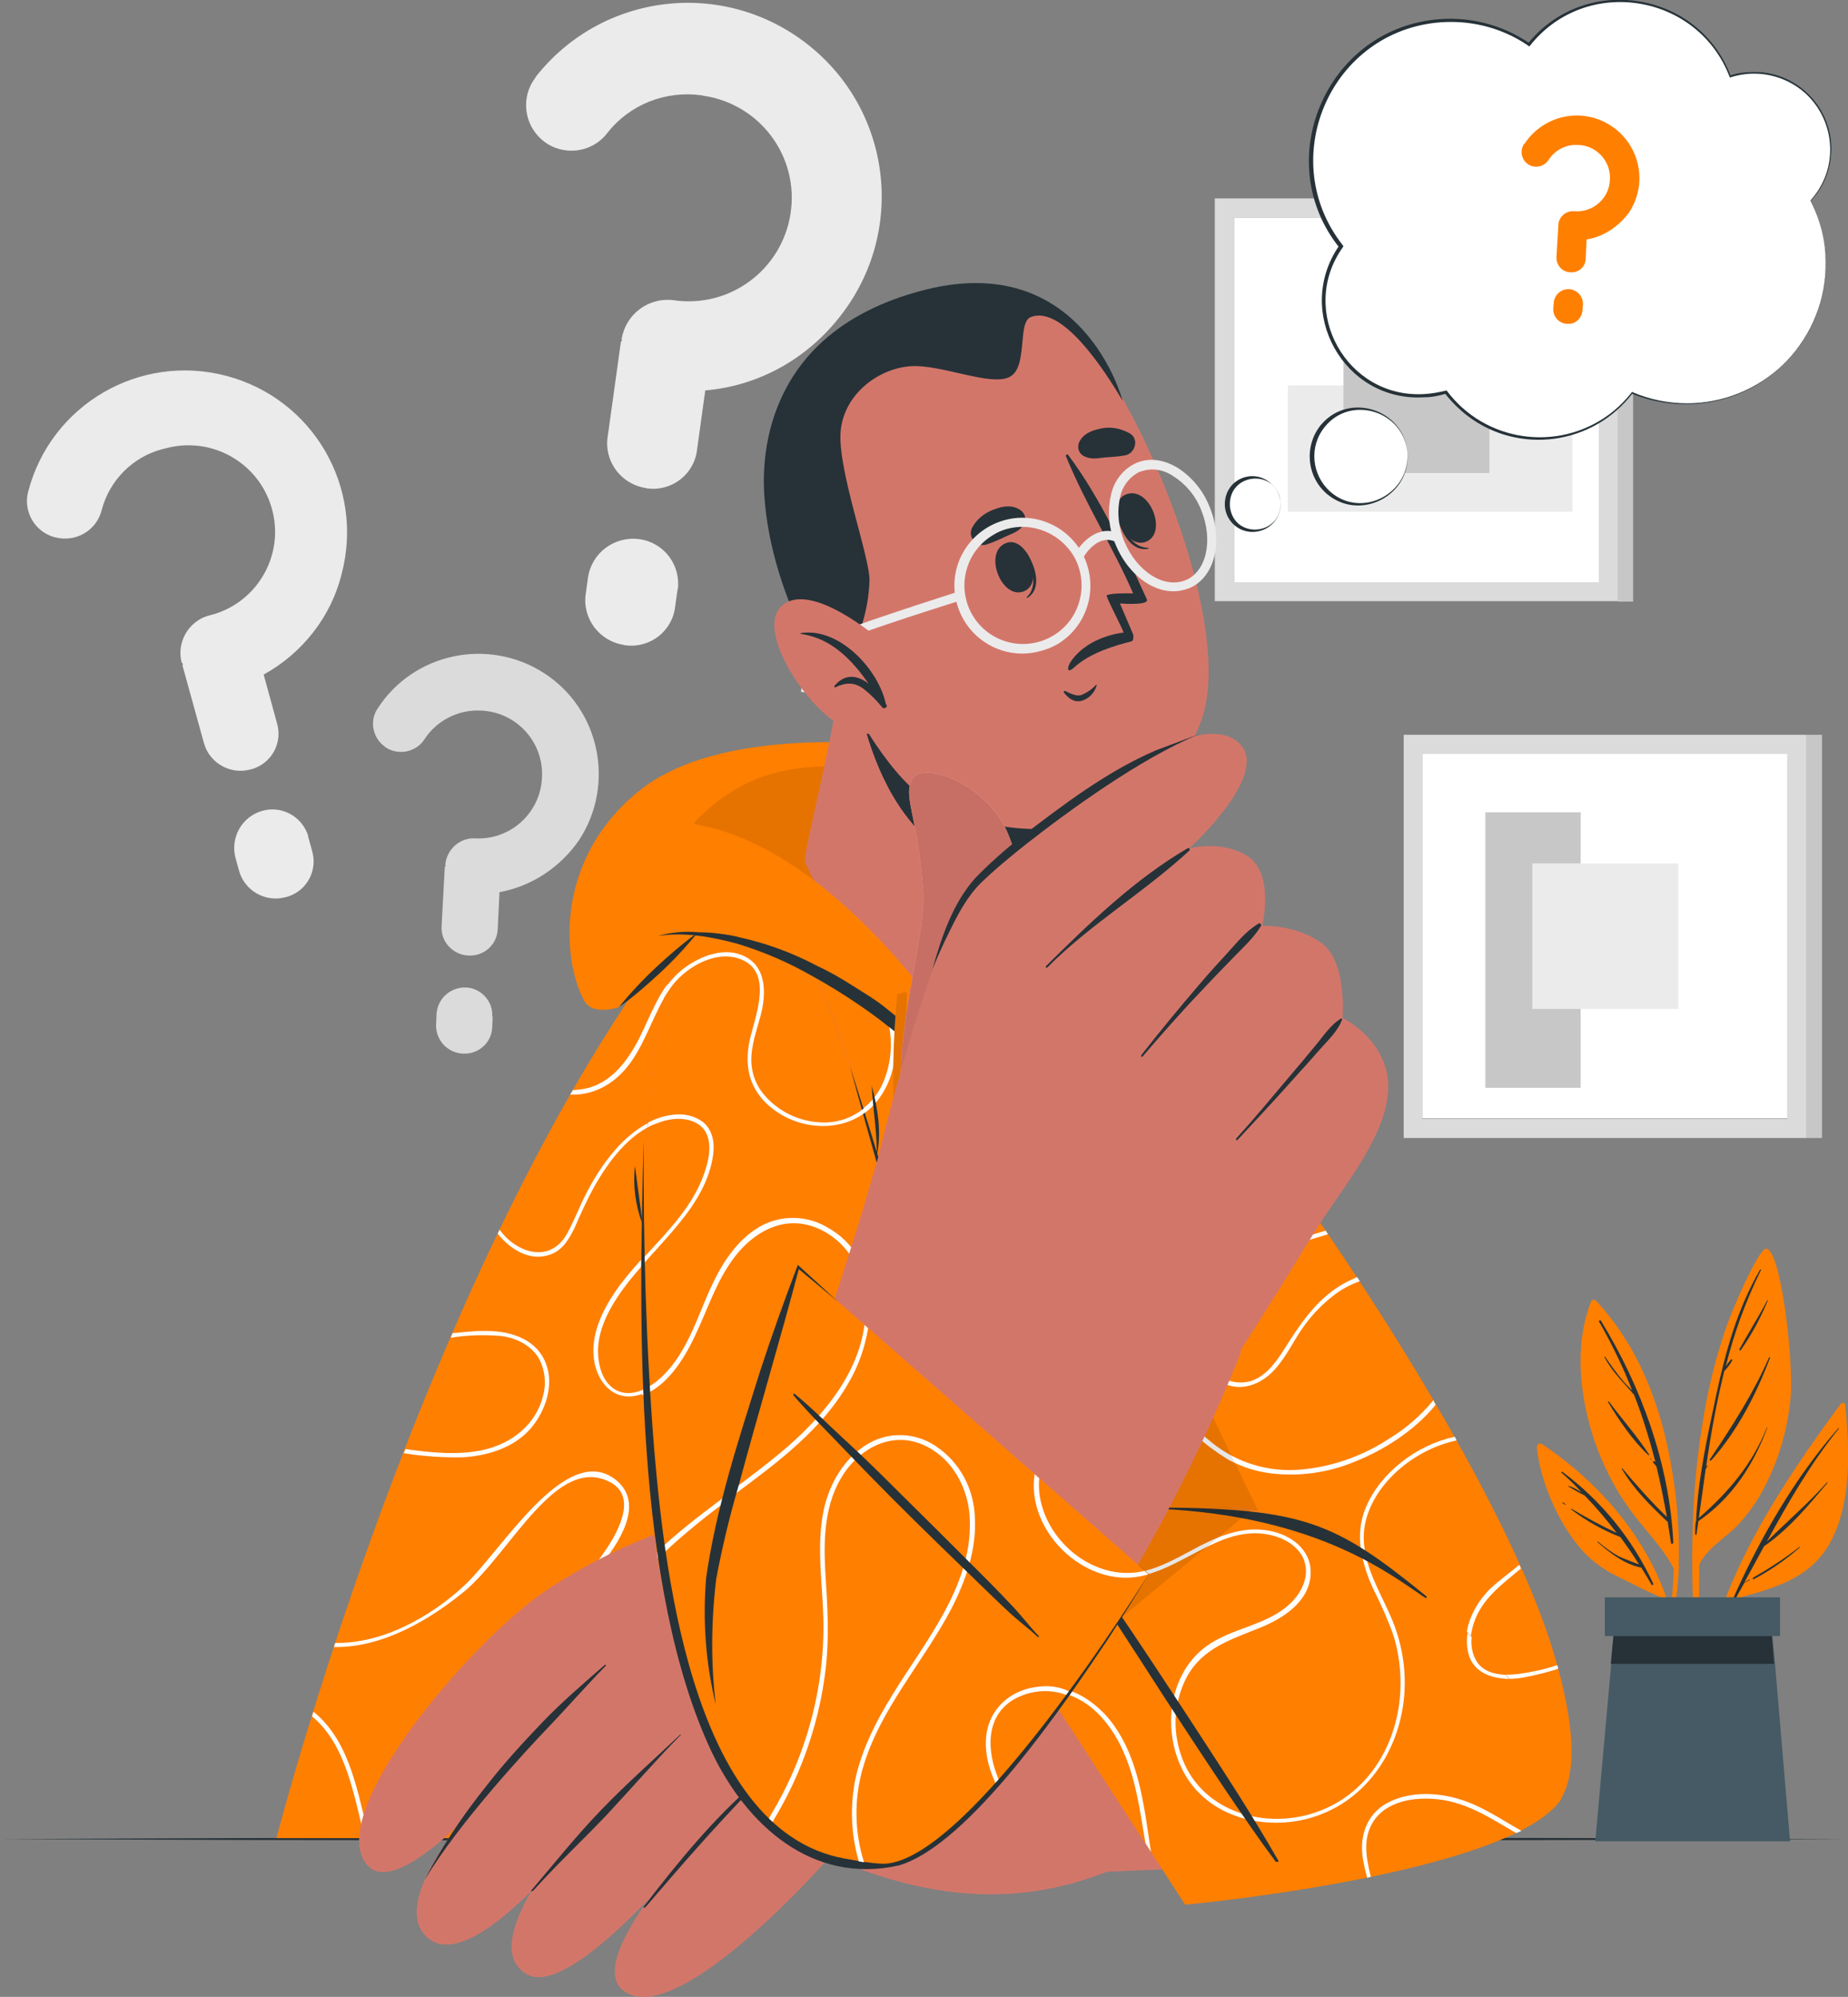 <svg xmlns="http://www.w3.org/2000/svg" xml:space="preserve" id="Layer_1" x="0" y="0" version="1.1" viewBox="0 0 405.1 437.8"><rect x="0" y="0" width="405.1" height="437.8" fill="#808080" stroke="none"/><style>.st0{fill:#ebebeb}.st1{fill:#dbdbdb}.st2{fill:#fff}.st3{fill:#c7c7c7}.st4{fill:#263238}.st5{fill:#d3766a}.st6{fill:#ff7f00}.st7{opacity:.1;enable-background:new}.st11{fill:#455a64}</style><g id="Background_Complete"><path d="m154.6 85.6-1.8 13c-.6 5.3-5.4 9.1-10.7 8.5-.2 0-.3 0-.5-.1-5.4-.8-9.2-5.8-8.4-11.2l2.9-20.8c0-.2.2-.2.3-.4-.2-.2-.2-.2-.1-.4.9-5.3 5.8-9 11.2-8.4 12.4 1.9 23.9-6.6 25.8-19s-6.6-23.9-19-25.8c-.2 0-.4-.1-.5-.1-7.9-1.1-15.8 2-20.7 8.3-3.4 4.4-9.7 5.1-14 1.7l-.1-.1c-4.2-3.4-4.9-9.6-1.6-13.8v-.1C131.9-1.6 158.5-4.8 177 9.7s21.7 41.1 7.2 59.6c-7.3 9.4-17.9 15.3-29.6 16.3m-6.1 43.8-.5 3.6c-.6 5.3-5.4 9.1-10.7 8.5-.2 0-.3 0-.5-.1-5.4-.8-9.2-5.8-8.4-11.2l.5-3.6c.8-5.4 5.8-9.1 11.2-8.4s9.1 5.6 8.5 10.9c-.1.2-.1.3-.1.3m-90.7 18.5 2.9 10.6c1.3 4.3-1.1 8.8-5.4 10.1-.1 0-.3.1-.4.1-4.4 1.2-9-1.4-10.2-5.8l-4.7-17c0-.1.1-.2.1-.4-.2-.1-.2-.1-.3-.3-1.1-4.4 1.5-8.9 5.8-10.2 10.2-2.3 16.6-12.5 14.2-22.7S47.3 95.8 37.1 98.1c-.5.1-1.1.3-1.6.4-6.4 1.7-11.5 6.8-13.2 13.3-1.1 4.5-5.7 7.2-10.2 6H12c-4.4-1.2-7-5.7-5.8-10.1 5-19 24.4-30.3 43.4-25.3s30.3 24.4 25.3 43.4c-2.3 9.4-8.6 17.4-17.1 22.1m9.8 35.7.8 2.9c1.3 4.3-1.1 8.8-5.4 10.1-.1 0-.3.1-.4.1-4.4 1.2-9-1.4-10.2-5.8l-.8-2.9c-1.1-4.4 1.4-8.9 5.8-10.2 4.3-1.3 8.9 1.2 10.2 5.6-.1 0-.1.1 0 .2" class="st0"/><path d="m109.5 195.6-.4 8.1c-.1 3.3-2.9 5.9-6.2 5.8h-.3c-3.4-.2-6-3.1-5.8-6.4l.7-13c0-.1.1-.1.2-.2s-.1-.1-.1-.3c.3-3.3 3.1-5.9 6.4-5.8 7.7.5 14.4-5.4 14.8-13.2.5-7.7-5.4-14.4-13.2-14.8h-.1c-4.9-.3-9.7 2.1-12.4 6.2-1.8 2.9-5.7 3.7-8.5 1.9 0 0-.1 0-.1-.1-2.8-1.9-3.6-5.7-1.7-8.5 7.9-12.2 24.3-15.6 36.5-7.7s15.6 24.3 7.7 36.5c-4.1 6-10.4 10.2-17.5 11.5M108 223l-.1 2.2c-.1 3.3-2.9 5.9-6.2 5.8h-.3c-3.4-.2-6-3.1-5.8-6.5l.1-2.2c.2-3.4 3.1-5.9 6.4-5.8s6 3 5.8 6.3c.1.1.1.1.1.2" class="st1"/><path d="M270.5 47.7h80v80h-80z" class="st2"/><path d="M266.3 43.5v88.3h88.4V43.5zm84.2 84.2h-80v-80h80z" class="st1"/><path d="M344.7 84.5v27.7h-62.4V84.5z" class="st0"/><path d="M326.5 71.7v32h-32v-32zm28.1-28.2h3.4v88.4h-3.4z" class="st3"/><path d="M311.8 165.2h80v80h-80z" class="st2"/><path d="M325.6 178.1h20.9v60.4h-20.9z" class="st3"/><path d="M307.7 161.1v88.4H396v-88.4zm84.1 84.2h-80v-80h80z" class="st1"/><path d="M335.9 189.3h32v31.9h-32z" class="st0"/><path d="M396 161.1h3.4v88.4H396z" class="st3"/></g><path id="Table" d="m0 403.2 50.6-.2 50.6-.1 101.3-.2 101.3.2 50.6.1 50.6.2-50.6.2-50.6.1-101.3.2-101.3-.2-50.6-.1z" class="st4"/><g id="Character"><path d="M240.3 208.7c50.5 52.7 113.3 163 100.9 185-13.8 24.5-84-49.4-83.7-53.7.2-3.2-23.9-70-42.2-118.5s12.6-25.8 25-12.8" class="st5"/><path d="M257.1 340c-2.1-7.1-34.9-95.2-44.3-123s-.2-36.3 27.3-10.5S327.6 318 340.8 363.1c12.8 43.5-9.5 43.2-38.6 22.8-23.8-16.7-45.1-45.9-45.1-45.9" class="st6"/><path d="M210.6 195.2c-.2-.1-.4-.1-.6-.2.1-.2.2-.5.3-.7.4.1.8.3 1.2.4 3.1 1 7 1.3 9.8-.8.3-.2.6-.5.9-.8l.8.4c-2.9 3.2-8.3 3.1-12.4 1.7m21.8 4.6-.8-.6c-.4.2-.9.4-1.3.6-6.3 2.8-14.1 5.6-19.5 10.2l.2 1c2.9-2.5 6.1-4.6 9.6-6.1 3.9-1.9 8-3.3 11.8-5.1m7 18.7c1.9-2.4 3.9-4.6 6.2-6.6l-.6-.6c-5.8 5-9.9 12.6-15.3 17.5-3 2.8-6.6 4.8-10.6 6 .1.3.2.5.3.8 2.7-.8 5.3-2 7.6-3.7 5.1-3.5 8.6-8.6 12.4-13.4m28.4 19.8c-8.3 11.3-23.4 14-36.6 16-1.6.2-3.2.5-4.8.8l.3.9c5.6-1.1 11.3-1.6 16.9-2.9 9.3-2.1 19-6.5 24.8-14.1zm11.3 97.4c-5.7-1.4-10.9.5-16 3.1-1.6.9-3.3 1.8-5 2.7l.6.7c6.8-3.5 13.3-7.8 21.1-5.3 2.5.8 5 2.5 6 5 1.3 3.3-.2 6.8-2.5 9.2-3.2 3.4-7.6 4.8-11.9 6.4l.7.8 3.7-1.4c5.1-2 11.1-5.7 11.4-11.8.4-5-3.6-8.3-8.1-9.4m-19.9-61c4-5.7 7.8-11.6 11.8-17.3 1.7-2.5 3.6-5 5.6-7.4l-.6-.8c-1.1 1.3-2.1 2.5-3.1 3.9-4.1 5.4-7.7 11.1-11.5 16.7-5.7 8.4-12.4 17.9-21.2 23.7l.3.9c7.7-5 13.7-12.7 18.7-19.7m2 15c-.6 5 1.5 9.9 5.6 12.8 4.7 3.2 9.9 1.2 13.2-2.9 2-2.4 3.4-5.2 5.1-7.8 2-3 4.5-5.7 7.4-7.9 1.7-1.3 3.6-2.3 5.6-3l-.6-.9q-1.8.75-3.6 1.8c-5.6 3.4-9.1 8.8-12.5 14.2-1.8 2.8-3.9 5.7-7.2 6.8-2.9.8-5.9 0-8-2.1-4.8-4.5-5.1-11.4-1.5-16.6 3.8-5.6 10.4-8.6 16.7-10.6 3.2-1 6.5-1.9 9.7-2.9l-.5-.8c-6.5 2.1-13.4 3.5-19 6.9-4.8 2.8-9.4 7.2-10.4 13m53 17.3c-2.7 3.3-5.9 6.1-9.5 8.3-5.9 3.9-12.6 6.3-19.6 6.9-6.9.6-13.8-1.4-19.3-5.8-4.8-3.8-9-8.6-15.3-9.6-1.8-.3-3.6-.3-5.4-.1.1.4.2.7.4 1 2.5-.3 5 0 7.3.8 3.3 1.1 6.1 3.4 8.7 5.6 2.4 2.3 5.1 4.3 7.9 6 2.8 1.5 5.9 2.5 9 2.9 6.3.8 12.7-.1 18.5-2.5 6.3-2.5 13.2-6.8 17.8-12.5zm.1 86.4c.9.5 1.9 1 2.8 1.4 3.1.7 6.1 1.9 8.8 3.4 1.2.3 2.3.6 3.5.8-3-1.9-6.3-3.4-9.7-4.6-1.8-.5-3.6-.9-5.4-1m5-77.6-.4-.8c-8.4 1.8-16.3 7.9-19.5 15.5-2.5 6.1-1 12 1.6 17.8 1.6 3.2 3.1 6.5 4.3 9.9 1 3.1 1.5 6.4 1.6 9.6.2 6.3-1.4 12.6-4.6 18l.8.5c2.5-4.1 4.1-8.7 4.6-13.5.7-6.1-.2-12.2-2.5-17.8-2.7-6.6-7.4-13.2-6-20.7 1.7-8.9 10.7-16.5 20.1-18.5m22 49.3c-2.7.9-5.5 1.5-8.4 1.9-3.4.4-7.5.3-9.5-3-1.4-2.4-1.2-5.4-.4-7.9 1.7-5.5 6.2-8.7 10.4-12.2-.1-.3-.2-.6-.4-.8-2.1 1.8-4.4 3.4-6.3 5.2-3.4 3.3-6 8.5-5.2 13.4 1 6.1 7.2 7 12.4 6.1 2.6-.5 5.1-1.1 7.6-1.9.1-.3 0-.6-.2-.8" class="st2"/><path d="M302.2 385.9c-23.8-16.7-45.1-45.8-45.1-45.8-2.1-7.1-34.9-95.2-44.3-123-3.4-10.3-4.4-17.9-2.8-22.1z" class="st7"/><path d="M255.5 403H60.6s39.9-154.9 105.7-219c8.8-8.6 43.2-7.1 51.2 5.8 29.7 48.6 38.5 212.6 38 213.2" class="st6"/><path d="M230.7 316.3c-7.7 10.9.7 25.7 12.9 28.3 2.5.5 5.1.4 7.6-.2l.1 1c-2.3.6-4.7.8-7 .4-10.9-1.7-20-13.3-17.1-24.3 2.2-8.6 11-14.6 19.7-14.8 0 .4.1.7.1 1.1-.7 0-1.5.1-2.2.2-5.7.6-10.7 3.7-14.1 8.3M69 375.5l-.3-.2c-.1.3-.2.7-.3 1 7.6 6.3 9.2 17.6 11.6 26.8h1c-2.6-9.7-4-20.8-12-27.6m32.6-56c5.9-.4 12-2.4 15.6-7.4 2.8-3.9 4.3-9.3 2.2-13.8-2.4-5.2-8.3-6.6-13.5-6.5-2.3 0-4.5.3-6.7.5l-.4 1c3.6-.6 7.3-.7 11-.4 3.2.4 6.4 1.9 8.2 4.7 1.4 2.5 1.8 5.4 1.1 8.2-1.5 6.5-6.9 10.7-13.2 12.1-5.6 1.2-11.4.6-17-.2l-.4.9c4.3.7 8.7 1 13.1.9m8.4 72.9c-5.7-1-14.8 4.4-17.9-3-2.3-5.6 1-11.8 4.5-16 4.3-5.1 9.8-8.9 15.3-12.5 10.1-6.8 34.6-27.7 22.9-36.6-10.9-8.2-24.9 15.8-33.1 23.4-7.2 6.7-17.8 12.7-28.2 12.5l-.3.9c10.5.2 20.8-5.8 28.6-12.2 10.2-8.5 20.3-30.5 32.2-23.8 9.8 5.6-8.5 25.3-18.6 32.3-5.1 3.5-10.4 6.8-15.1 11-4.1 3.7-8.2 8.2-9.4 13.7-.9 4.1-.4 9.3 3.7 11.5 2.6 1.4 5.6.9 8.4.3 3.5-.7 6.8-1.1 10.1.7s5.7 4.9 6.6 8.5h1.1c-1.5-5.2-5.6-9.7-10.8-10.7M181.2 269c-5-2.9-11.3-2.6-16 .8-5 3.5-8.1 9.3-10.4 14.8-2.6 6.2-5 13-10.1 17.6-2.8 2.5-7.1 4.7-10.5 2-2.2-1.7-3-4.8-3.1-7.5-.2-5.8 3.3-11.3 6.7-15.7 3.6-4.5 7.8-8.6 11.4-13.1 3.4-4.2 6.3-9 7.1-14.4.4-2.7 0-5.6-2.2-7.4-1.9-1.3-4.2-1.9-6.5-1.6-5.7.6-10.5 4.7-13.9 9-1.9 2.4-3.6 5.1-5 7.8-1.6 3-2.7 6.1-4.3 9-1.8 3.4-4.9 5-8.7 3.9-2.5-.8-4.6-2.4-6.2-4.6-.1.3-.3.6-.4.9 2.8 3.4 6.9 6.1 11.4 4.6 2.8-.9 4.3-3.5 5.5-6 1.3-3 2.6-5.9 4.2-8.8 3.2-5.7 7.6-11.6 13.8-14.1 2.6-1.1 6-1.5 8.6-.1 3.6 1.9 3.2 6.4 2.2 9.7-3.2 11.2-13.7 18.2-20 27.5-2.9 4.3-5.3 9.4-4.6 14.7.6 4.7 4 9.1 9.2 8 6.2-1.3 10.2-7.9 12.7-13.1 2.9-6 4.8-12.4 8.9-17.7s10.3-8.9 17.1-6.6c7.2 2.5 11.4 9.6 11.7 17 .5 13.5-9 24.6-18.7 32.8-9.3 7.8-19.9 14.2-28.5 22.8-9.6 9.6-15.8 22.1-17.7 35.5-1.2 8.2-1.2 18.1 2.1 26.3h1.3c-1-2.4-1.7-4.9-2.2-7.5-2.6-13.7.6-28.6 7.4-40.7 6.6-11.6 17.1-19.6 27.6-27.4 9.3-6.9 19-14.1 24.9-24.3 6.3-10.7 7.8-27.2-4.8-34.1m32.5 63.5c-.2-6.2-3.3-11.9-8.4-15.5-4.7-3.2-10.8-3.3-15.5-.2-4.8 3.1-7.9 8.5-9.1 14-1.7 8-.3 16.1-.1 24.1.3 15.4-3.9 30.5-12 43.6-.9 1.5-2 3-3.1 4.5h1.4c3.3-4.4 6-9.3 8.1-14.4 2.9-6.8 4.9-13.9 5.9-21.3 1.1-7.7.6-15.3.1-23-.4-7.4-.1-15.2 4.2-21.5 3.8-5.6 10.5-9 17.1-6.2s10.3 9.8 10.5 16.8c.4 14.5-10 26.6-17.1 38.3-3.4 5.5-6.4 11.4-7.9 17.8-1 4.4-1.1 9-.4 13.5h1c-.8-5.1-.5-10.3.9-15.3 3.7-13 13.2-23.2 19.4-35 3-6.2 5.4-13.1 5-20.2m29.1 44c-3.7-4.4-9.1-7.4-15-6.8-5.4.5-10.1 4-11.3 9.5-1.3 6.3 2 12.8 5.4 17.9 1.3 2 2.9 3.9 4.3 6h1.1c-2.7-3.9-5.8-7.6-7.8-11.9-3-6.2-4-14.8 3-18.8 5.9-3.4 13.2-1.4 17.9 3 5.1 4.9 7.5 11.8 8.9 18.5.6 3 1.1 6 1.6 9.1h.9c-1.4-9.4-2.8-19-9-26.5m-61.5-197.6c-.5.1-1.1.1-1.6.2q-3.45 4.05-7.8 6.9c-4 2.7-8.4 4.8-13.1 6l-1.2 1.4c1.1-.2 2.2-.5 3.4-.9 7.2-2.3 15.2-7.1 20.3-13.6m1.4 27.7c-1.2-2.4-1.5-5.1-.9-7.7 1.1-5.1 5.2-10 10.5-10.9 6.9-1.1 12.3 4.9 18.4 7.1 3.1 1.1 6.9 1.4 9.8.1-.1-.2-.2-.5-.3-.7-2.6 1.3-5.9 1-8.6.1-6.1-2-11-7.6-17.8-7.6-9 .1-15.9 11.6-12 19.6 1.4 2.8 4 4.7 6.2 6.7 2.4 2 4.2 4.4 5.5 7.2 2.3 5.3 2.4 11.2.2 16.6-2.1 5.2-7.1 8.7-12.7 8.9-5.3.1-10.4-2.2-13.8-6.3-1.6-2-2.5-4.4-2.6-7-.1-3.4 1.2-6.7 2-10 1.3-4.9 1.5-11.2-4.1-13.4-4.4-1.8-9.7.4-13.2 3.3-4.6 3.8-6.5 9.7-9.1 14.9-2.8 5.5-6.8 10.8-13.4 11.4-.4 0-.8.1-1.2.1-.2.3-.4.6-.6 1h.3c5.3.1 9.8-2.7 12.9-7 3.6-5 5.2-11.2 8.7-16.3 3-4.3 9.4-8.3 14.9-6.6 7.9 2.5 3.9 12.2 2.6 17.7-1.2 4.9-.6 9.6 2.9 13.4 6.4 7.1 18.6 8 24.9.3 6.4-7.9 5.1-20.7-2.2-27.6-2.6-2.3-5.7-4.2-7.3-7.3m28.7 28.8c5.3 2 11.2-.4 15.6-3.5 1.9-1.3 3.6-2.8 5.1-4.4l-.2-.9c-.7.8-1.4 1.5-2.2 2.2-4.6 4.1-11.6 8.2-17.9 5.8-6.5-2.5-7.9-10.1-5.8-16 2.3-6.7 8.7-10.8 14.8-13.7 1.1-.5 2.3-1 3.4-1.5-.1-.3-.2-.5-.3-.8-9.4 4.1-19.2 9.3-19.8 20.6-.3 5.2 2.2 10.3 7.3 12.2m33.2 54.8c-4 3.5-8.7 6.1-13.8 7.6-7.1 2-14.4.3-18.9-5.8-2-2.7-3.4-5.8-4.4-9-1.2-4-2.1-8.3-1-12.4 1.8-6.9 8.4-11.2 14.9-13.2 5.5-1.7 11.3-2.3 17-3.3-.1-.3-.1-.6-.2-1-2.3.4-4.7.8-6.9 1.1-6.8 1-13.7 2.4-19.2 6.7-5.1 3.7-7.7 10-6.9 16.2s3.3 13 7.7 17.5 10.6 5.7 16.7 4.5c5.7-1.3 10.9-4 15.2-7.9-.2-.2-.2-.6-.2-1" class="st2"/><path d="M339.5 392.6c-14 14.5-41.9 15.8-121.7 18.7-11 .4-34.9-76.7-23.1-77.8 14.8-1.3 72.6-3.2 76.9-2.8 35.7 3.4 77.3 52 67.9 61.9" class="st5"/><path d="M220.3 335.4s-31.4-7-49.1-5.5c-23.6 1.9-43.2 13.3-51.2 18.6-16.6 11-49 49-39.6 60.3 8.4 10.2 39.6-30.4 39.6-30.4s-38.6 36.1-26.2 46.5 45.9-38.8 45.9-38.8-38.8 38-24.3 46.7c11 6.6 43.8-36.2 43.8-36.2S126 429.5 137 436.7c12.1 8 44.9-29.6 44.9-29.6 31 13.7 51.4 7.5 65.3 1.4 3.6-1.5-26.9-73.1-26.9-73.1" class="st5"/><path d="M132.6 365c-4.7 4.1-9.5 8.2-13.8 12.7s-8.5 9.1-12.3 14C97 403.6 92.9 412.6 93.2 412c7.4-12.4 22.6-28.7 26.9-33.2s8.4-9.2 12.7-13.6c.1-.1-.1-.3-.2-.2m16.5 15.3c-5.8 5.5-11.7 10.7-17.2 16.4s-10.2 11.6-15.3 17.6c-.4.5 0 .5.4.1 5.3-5.9 10.7-10.9 16.1-16.6 5.4-5.8 10.6-11.8 16.1-17.4.1-.1 0-.2-.1-.1m16.5 10.5c-9.2 7.9-17 17.5-24.4 27.1-.4.5.1.5.5 0 7.9-9.2 14.1-16.4 24.1-26.8.2-.1-.1-.4-.2-.3" class="st4"/><path d="m203.9 331.4 55.9 86.2s69-6.4 81.9-22.4c8.5-10.5-33.8-63.9-73.6-64.6z" class="st6"/><path d="M213.7 332.5c.2 3.9-.3 7.8-1.6 11.6l-.7-1c.9-3.1 1.3-6.4 1.3-9.6 0-.7-.1-1.5-.2-2.2h1c.1.4.2.8.2 1.2m15 37.2.6.9c4.2.2 8.1 1.9 11.1 4.8 5.1 4.9 7.5 11.8 8.9 18.5.7 3.3 1.2 6.8 1.8 10.2l1.2 1.9c-1.6-10.4-2.6-21.3-9.5-29.5-3.6-4.1-8.6-7-14.1-6.8m76.5-14.5c-2-4.8-4.9-9.5-5.9-14.6l-.9-.5q.75 4.35 2.7 8.4c1.6 3.2 3.1 6.5 4.3 9.9 1 3.1 1.5 6.4 1.6 9.6.4 13.2-6.8 26.1-20 29.8-11.8 3.3-25.2-1.8-28.5-14.3-1.5-5.3-.9-11 1.7-15.9 3.4-6.2 9.5-8.1 15.7-10.6 5.1-2 11.1-5.7 11.4-11.8.3-5-3.7-8.3-8.2-9.4-5.7-1.4-10.9.5-16 3.1-6.1 3.2-12.4 7.3-19.6 5.7-7-1.6-12.6-6.7-14.9-13.5h-1.2c2.5 7.6 8.9 13.2 16.8 14.6 13 2 22.5-13 35.6-8.8 2.5.8 5 2.5 6 5 1.3 3.3-.2 6.8-2.5 9.2-5.1 5.3-13 5.6-18.8 9.8-8.2 5.9-9.7 18-5.5 26.7 4.9 10.4 17.3 13.9 27.8 11.1 11.9-3.2 19.5-13.8 20.9-25.8.7-6-.2-12.1-2.5-17.7m25.6 12.9-.7-.9c-2.6-.1-5.1-.8-6.5-3.1-.9-1.6-1.2-3.4-1-5.2l-.9-.9c-.2 1.2-.2 2.5 0 3.7.8 4.8 4.9 6.3 9.1 6.4m-11.1 26.3c-4.7-1.4-10.3-1.6-14.8.5-4.9 2.2-6.9 7-6.2 12.2.2 1.5.6 3.1 1 4.6l.8-.2c-1-4.1-1.8-8.2.4-11.9 2.9-4.8 9.3-5.7 14.4-5.1 6.4.7 11.7 4.3 17.1 7.4l1.1-.5c-4.6-2.6-8.9-5.6-13.8-7" class="st2"/><path d="M312.7 350c-20-16.3-26.8-19.2-58.4-19.5-.3 0-.3.3-.1.3 34.6 1.6 50.6 14.4 58.2 19.5.3.1.5-.1.3-.3m-32.5 57.9c-5.6-9.8-11.8-19.3-18-28.8s-12.4-19-18.8-28.3c-3.6-5.3-7.2-10.6-11-15.7-.1-.1-.4 0-.3.1 5.6 9.8 11.7 19.3 17.9 28.8 6.1 9.5 12.3 19 18.6 28.4 3.6 5.3 7.2 10.6 11 15.7.4.3.8 0 .6-.2" class="st4"/><path d="m274.3 331.1-46 38-24.5-37.8 64.2-.8c.8 0 1.5 0 2.3.1l3.6.4z" class="st7"/><path d="M142.8 237.3c-8.2 92.5 4.6 166.1 43.4 171.4 25.8 3.5 19.3-74.7 19.3-76.3-.2-5.7-3.2-53.4-21.4-105.3-20.2-57.1-37.6-31.1-41.3 10.2" class="st5"/><path d="M142.8 237.3c-8.2 92.5 4.6 166.1 43.4 171.4 25.8 3.5 29.4-62.4 29.3-64.1-.2-5.7-13.2-65.7-31.5-117.6-20.1-57-37.5-31-41.2 10.3" class="st6"/><path d="M186.3 233.7c5.6 17.4 10.8 35 15.8 52.6 4.8 17.7 9.8 35.3 12.8 53.4-6.8-31-20.2-74.9-28.6-106" class="st4"/><path d="M191.1 238c1.3 5 2.2 10.3 1.1 15.4.1-5.1-.9-10.4-1.1-15.4" class="st4"/><path d="M146.9 216.7c-.4.6-.9 1.3-1.3 2 .2-.9.4-1.8.7-2.7.9-1.2 1.9-2.3 3.1-3.3 3.5-2.8 8.8-5.1 13.2-3.3 5.6 2.2 5.4 8.6 4.1 13.4-.9 3.3-2.1 6.6-2 10 .1 2.6 1 5 2.6 7 3.4 4.1 8.4 6.4 13.8 6.3 3.1-.1 6-1.2 8.4-3.2l.3.9c-6.6 5.1-16.8 3.6-22.5-2.6-3.5-3.9-4-8.5-2.9-13.4 1.3-5.5 5.3-15.2-2.6-17.7-5.5-1.7-11.9 2.3-14.9 6.6m9.4 36.7c.4-2.7 0-5.6-2.2-7.4-1.9-1.4-4.2-1.9-6.5-1.6-1.9.2-3.8.8-5.5 1.7 0 .4-.1.7-.1 1.1.6-.4 1.3-.7 2-.9 2.6-1.1 6-1.5 8.6-.1 3.6 1.9 3.2 6.4 2.2 9.7-2.3 8.2-8.6 14.2-14.2 20.4v1.3c2.9-3.3 5.9-6.4 8.6-9.8 3.4-4.2 6.3-9 7.1-14.4m29.8 49.8c6.2-10.8 7.7-27.3-4.9-34.2-5-2.9-11.3-2.6-16 .8-5 3.5-8.1 9.3-10.4 14.8-2.6 6.2-5 13-10.1 17.6-1.2 1.1-2.5 1.9-4 2.6 0 .4 0 .7.1 1.1 5.4-1.9 9.1-7.9 11.4-12.7 2.9-6 4.8-12.4 8.9-17.7s10.3-8.9 17.1-6.6c7.2 2.5 11.4 9.6 11.7 17 .5 13.5-9 24.6-18.7 32.8-8.9 7.4-18.8 13.5-27.2 21.6.1.5.1.9.2 1.4 5.3-5.1 11-9.7 17-14 9.3-7.1 19-14.3 24.9-24.5m22.4 49.5c3-5.8 5.3-12.1 5.2-18.6 0-.5 0-1-.1-1.5-.2-2.7-.8-5.4-2-7.9-1.4-3.1-3.6-5.7-6.4-7.6-4.7-3.2-10.8-3.3-15.5-.2-4.8 3.1-7.9 8.5-9.1 14-1.7 8-.3 16.1-.1 24.1.3 15.4-3.9 30.5-11.9 43.6-.2.4-.4.7-.7 1.1.3.3.6.5.8.8 2.4-3.7 4.5-7.6 6.2-11.7 2.9-6.8 4.9-13.9 5.9-21.3 1.1-7.7.6-15.3.1-23-.4-7.4-.1-15.2 4.2-21.5 3.8-5.6 10.5-9 17.1-6.2s10.3 9.8 10.5 16.8c.4 14.5-10 26.6-17.1 38.3-3.4 5.5-6.4 11.4-7.9 17.8-1.3 6.1-1.1 12.3.6 18.3.1.4.2.7.3 1.1.3 0 .7 0 1-.1-2.2-6.8-2.4-14.2-.5-21.1 3.7-13.2 13.3-23.4 19.4-35.2" class="st2"/><path d="M141.1 250c-.1 22.6.5 45.2 2.3 67.7 2.4 28.1 9 87.4 45 90.2 5.6.3 10.8-.8 15.4-4.3 6.8-4.9 12.5-11.2 18-17.5 10.9-12.8 20.7-27.1 29.9-40.9l-2.2-2.2 2.3 2.1c-2.9 4.9-5.9 9.6-9 14.4-9.1 13.6-30.3 45-45.8 49.5-19 4.2-33.3-8.8-41-24.9-17-36.1-16-94.3-14.9-134.1" class="st4"/><path d="M139.2 255.6c.5 4.3 1.2 8.4 1.6 12.7-1.5-4-2.1-8.4-1.6-12.7" class="st4"/><path d="M207 233.5s-33.3-30.4-54.1-29l-17.2 16.3s-5.8 2.1-7.7-1.5c-4.8-9-6.4-31 12.1-45.9 16.9-13.7 52.7-12.2 76.6-6.7 23 5.2 36 18.2 29.5 33.3S207 233.5 207 233.5" class="st6"/><path d="M209.1 226.4s25.5-19.5 27.8-30.7-20.2-21-34.6-24.6c-22.4-5.7-37.4-3.7-49.4 8.5s56.2 46.8 56.2 46.8" class="st7"/><path d="M212.8 222.7c-11.9 1.5-30-18.4-36.3-33.7-.4-1 2.2-11.3 4.8-23.9 1.6-7.6 3.1-16.2 3.9-24.1.2-1.6 48.3 17.4 48.3 17.4s-6.6 16.1-8.1 29.9q-.15 1.65 0 3.3v.6c.4 6.2-1.1 29-12.6 30.5" class="st5"/><path d="M220.4 191.8q2.55.3 5.1.3v-.6q-.15-1.65 0-3.3c1.4-13.8 8-29.8 8-29.8s-39.1-15.4-47-17.3c.6 9.3 4.7 46.9 33.9 50.7" class="st4"/><path d="M169.4 101.2c-1.2 18.5 19.4 66.1 34.3 74.4 21.5 12 51 6.7 59.7-17.8 8.4-23.8-19.6-85.4-35.6-92.3-23.7-10.2-56.5 8.5-58.4 35.7" class="st5"/><path d="M208.1 180.4" style="fill:none"/><path d="M225 121.1c-.1-.1-.2.3-.1.4 1.5 3.2 2.6 7.1.2 9.4-.1.1 0 .2.1.2 3.4-2.1 1.7-7.2-.2-10" class="st4"/><path d="M220.7 119c-5.3 1.8-1.3 12.4 3.6 10.7s.9-12.2-3.6-10.7m24.2-6c0-.1.3 0 .4.2 1.1 3.3 3 6.9 6.4 6.9.1 0 .1.2 0 .2-3.8.8-6.2-4-6.8-7.3" class="st4"/><path d="M246.6 108.5c5.1-2.4 9.5 8 4.8 10.2s-9.2-8.2-4.8-10.2m-30.4 10.9c1.5-.5 2.9-1.1 4.3-1.8 1.6-.7 3-1.1 4-2.7.5-1 .3-2.1-.6-2.9-1.8-1.4-4-1.1-6-.3-2 .7-3.8 2.1-4.8 4-1.1 2.1 1.1 4.3 3.1 3.7m30.6-19.6c-1.5.3-3.1.4-4.6.5-1.8.2-3.2.5-4.8-.4-.9-.6-1.3-1.7-.9-2.8.9-2.1 3-2.8 5.1-3.2s4.3.1 6.2 1.2c1.9 1.3 1 4.2-1 4.7m-13.3 51.7c1.1.5 2.3 1.2 3.5.9 1.2-.5 2.3-1.2 3.2-2.2 0-.1.1-.1.2 0 0 0 .1.1 0 .1-.5 1.7-1.8 3-3.5 3.4-1.6.3-2.8-.7-3.7-1.9-.1-.2.1-.4.3-.3m2-5.2c3.5-3.2 9-4.8 12.6-5.7.4-.2.4-1.1.3-1.5l-2.9-6.8c1.1.1 6.5.4 5.9-.9-4.8-10.5-10.2-22.2-17.2-31.6-.1-.2-.3-.2-.4-.1-.2.1-.2.3-.1.4 4.2 10.3 10.2 19.7 14.7 30-1.7 0-4.5-.1-5.8.4-.3.2 3.4 7.1 3.7 8.2 0 0-7.4.6-11.4 6.1-1.1 1.5-1.1 3.1.6 1.5" class="st4"/><path d="M180.1 146.5c8.1-.7 10.4-13.9 10.5-19.2s-7.2-24.8-6.3-33 8.5-13.5 15.2-14 17.4 4.4 21.7 2.4 1.7-12.1 4.8-13.2c6.8-2.6 16 11.4 20.1 18.4 0 0-8.8-34-44.7-24-32.8 9-34.7 34.8-33.8 45.4 1.5 20.1 12.5 37.2 12.5 37.2" class="st4"/><path d="M228.2 142.7c-7.9 2.3-16.1-2.3-18.4-10.2s2.3-16.1 10.2-18.4c6.5-1.9 13.5.9 17 6.8 4.1 7.1 1.8 16.2-5.3 20.4-1.1.6-2.3 1.1-3.5 1.4m-7.6-26.7c-1 .3-2 .7-2.9 1.3-6.1 3.6-8.1 11.5-4.5 17.6s11.5 8.1 17.6 4.5 8.1-11.5 4.5-17.6c-3.1-5-9.1-7.4-14.7-5.8m39 13.3c-5.5 1.6-12-2.6-15-9.8-1.5-3.4-1.9-7.2-1.1-10.8.6-3.2 2.7-5.9 5.6-7.2 2.8-1.2 6-.8 9.1 1.1 3.1 2 5.5 4.9 6.9 8.4 3.2 7.6 1.2 15.7-4.5 18-.3.1-.6.2-1 .3m-9-26.1c-.2.1-.5.2-.7.2-2.3 1.1-4 3.3-4.4 5.8-.7 3.2-.3 6.6 1 9.6 2.8 6.6 8.7 10.3 13.4 8.4 4.6-1.9 6.1-8.8 3.4-15.4-1.2-3.1-3.4-5.7-6.1-7.4-2-1.4-4.4-1.8-6.6-1.2" class="st0"/><path d="m237.2 122.7-1.8-.9c1.4-2.6 5.2-7 10-4.8l-.8 1.8c-4.3-2-7.3 3.7-7.4 3.9m-59.6 29.2-2-.2c.1-.9.8-9.1 4.6-11.5 3.6-2.2 29.1-10.2 30.2-10.6l.6 1.9c-7.3 2.3-27 8.6-29.8 10.4-2.5 1.6-3.5 7.7-3.6 10" class="st0"/><path d="M192.8 140.2s-15.2-13.2-21.5-7.3c-6.3 5.8 8.1 26.9 17.4 27.9s10.4-7.6 10.4-7.6z" class="st5"/><path d="M175.6 138.8c-.1 0-.1.1-.1.1 0 .1.1.1.1.1 6.6.9 11.2 5.7 14.8 10.9-2.3-1.8-5.1-2.4-7.5.5-.1.1.1.4.2.3 2.3-1.1 4.2-1.2 6.3.4 1.5 1.2 2.8 2.5 4 4 .4.5 1.3-.1.9-.6 0 0 0-.1-.1-.1-1.6-7.7-10.3-16.9-18.6-15.6" class="st4"/><path d="M209.1 226.4s-27.3-42.9-59.7-46.1l3.5 24.2s19.2-.6 54.1 29z" class="st6"/><path d="M144.2 205.2c5.9-.9 11.8.2 17.4 1.7 5.6 1.7 11 4 16.1 6.9 5.1 2.8 10.1 6 14.8 9.5l6.9 5.4 6.7 5.8.8.6.8-.4c5.9-3.3 11.6-7 17-11.1 2.7-2 5.3-4.2 7.8-6.5s4.8-4.8 6.8-7.5c-4.6 4.9-10.1 8.8-15.6 12.6-2.8 1.9-5.6 3.6-8.5 5.3s-5.8 3.4-8.7 4.9l1.5.2-6.7-5.9c-2.3-1.9-4.7-3.7-7-5.6s-4.9-3.4-7.4-5-5.1-3.1-7.9-4.4c-5.3-2.8-11-4.9-16.9-6.2-1.4-.4-2.9-.6-4.4-.8s-3-.3-4.5-.3c-3.1-.3-6.1 0-9 .8" class="st4"/><path d="M135.7 220.8c3.2-2.3 6.2-4.9 9.1-7.6q4.35-4.05 8.1-8.7c-3.2 2.3-6.2 4.9-9.1 7.6q-4.35 4.05-8.1 8.7" class="st4"/><path d="M196.7 217.9c-1 10.2-1.2 20.5-.4 30.7.5 7.1 5.4 32.5 13.3 30.8s-6.5-17-9.9-30.3c-3.5-13.5-.7-23.5-.9-31.6z" class="st6"/><path d="M196.7 217.9c-1 10.2-1.2 20.5-.4 30.7.5 7.1 5.4 32.5 13.3 30.8s-6.5-17-9.9-30.3c-3.5-13.5-.7-23.5-.9-31.6z" class="st7"/><path d="M223.5 219.2c3.5 8.6 6.3 17.5 8.2 26.6 1.4 6.3 3.6 29.6-3.6 30.2s1.3-16.4.9-28.9c-.4-12.6-5.4-20.6-7.3-27.7z" class="st6"/><path d="M223.5 219.2c3.5 8.6 6.3 17.5 8.2 26.6 1.4 6.3 3.6 29.6-3.6 30.2s1.3-16.4.9-28.9c-.4-12.6-5.4-20.6-7.3-27.7z" class="st7"/><path d="M193.5 403.1c21.3-3.3 56.2-51.2 78.3-106 4.2-10.4-76.8-52.6-80-41C181.4 293.4 161.3 342 162 372c.5 23.4 16.8 33.4 31.5 31.1" class="st5"/><path d="M231.3 216.6c-5.2-6.3-6-24-10.6-34.4s-18.2-15.3-20.6-11.5 1.1 7.7 2.3 24.8c.7 11-7.7 33-4.1 53 1.8 10.1 38.3-25.5 33-31.9" style="fill:#f7a9a0"/><path d="M231.3 216.6c-5.2-6.3-5.9-24-10.6-34.4s-18.2-15.3-20.6-11.5 1.1 7.7 2.3 24.8c.7 11-7.7 33-4.1 53 1.8 10.1 38.3-25.5 33-31.9" class="st5"/><path d="M231.3 216.6c-5.2-6.3-6-24-10.6-34.4s-18.2-15.3-20.6-11.5 1.1 7.7 2.3 24.8c.7 11-7.7 33-4.1 53 1.8 10.1 38.3-25.5 33-31.9" style="opacity:6.000000e-02"/><path d="M271.6 162.9c7.2 6.7-10.9 23.1-10.9 23.1s6.6-1.8 12.3 1.4c6.6 3.6 3.7 15.6 3.7 15.6s7-.4 12.8 3.6c5.9 4.1 4.8 16.6 4.8 16.6s6.8 3.2 9.2 10.2c4.2 11.9-9 26.3-15.4 36.8-6.9 11.2-15.5 25.2-20.4 32.1l-77.4-39.4s13.3-59.2 23.8-69.4c8.7-8.6 46.5-40.9 57.5-30.6" class="st5"/><path d="M260.3 186c-11.6 6.8-21.5 16.4-31 25.8q-.15.15 0 .3c.15.15.2.1.3 0 9.3-9.4 21.4-16.6 31.1-25.6.1-.1.2-.3 0-.5 0-.1-.2-.1-.4 0m15.4 16.6c-2.6 1.6-4.6 4.1-6.6 6.3-2.2 2.4-4.4 4.8-6.5 7.3-4.2 4.9-8.4 10-12.4 15.1-.2.2.1.6.3.3 4.2-4.9 8.5-9.8 13-14.5 2.2-2.4 4.5-4.7 6.7-7 2.1-2.2 4.5-4.3 6.1-6.9.2-.2.2-.5 0-.7-.1-.1-.4-.1-.6.1m18.3 20.7c-2.3 1.3-4 4-5.7 6-1.9 2.3-3.8 4.6-5.7 6.8-3.8 4.5-7.6 9.1-11.6 13.5-.2.2.1.6.3.3 4.1-4.4 8.2-8.8 12.2-13.3 2-2.2 4-4.4 5.9-6.6 1.7-1.9 4-4.1 4.8-6.5 0-.1 0-.2-.1-.2zm-31-62.4c-13.1 5.4-28.9 17-38.1 24.2-3.4 2.7-6.8 5.5-9.9 8.5-3.1 3.1-5.1 7-7 10.9-1.3 2.6-2.5 5.3-3.6 8 2-7 4.4-14.4 9.4-20 3.1-3.2 6.4-6.1 9.9-8.9 9.3-7.1 18.8-14.4 29.7-19.1z" class="st4"/><path d="m175.1 277.8 76.7 67.3s-40.1 64.8-58.8 63.5-39-13.4-37.5-58.3c.3-11.3 19.6-72.5 19.6-72.5" class="st6"/><path d="m161.2 327.5-1 .7c.1-.5.3-1.1.4-1.6q5.4-3.9 10.5-8.1c8.5-7.1 16.9-16.6 18.4-28l.8.7c-.7 4.2-2.1 8.3-4.3 12-5.8 10.2-15.5 17.4-24.8 24.3m44-10.4c-4.7-3.2-10.8-3.3-15.5-.2-4.8 3.1-7.9 8.5-9.1 14-1.7 8-.3 16.1-.1 24.1.3 15.2-3.8 30.2-11.7 43.2.3.3.6.5.8.8 2-3.3 3.8-6.8 5.3-10.3 2.9-6.8 4.9-13.9 5.9-21.3 1.1-7.7.6-15.3.1-23-.4-7.4-.1-15.2 4.2-21.5 3.8-5.6 10.5-9 17.1-6.2s10.3 9.8 10.4 16.8c.4 14.5-10 26.6-17.1 38.3-3.4 5.5-6.4 11.4-7.9 17.8-1.3 6.1-1.1 12.3.6 18.3 0 .1 0 .2.1.2l1.1.2c-2.1-6.7-2.2-13.8-.3-20.5 3.7-13 13.2-23.2 19.4-35 3.2-6.2 5.6-13.1 5.2-20.1-.2-6.3-3.3-12.1-8.5-15.6m22.5 52.7c-5.4.5-10.1 4-11.3 9.5-.8 3.9.1 7.9 1.8 11.6.2-.3.5-.5.7-.8-2.6-6.1-3-13.9 3.5-17.6 3.5-1.9 7.6-2.3 11.3-.9.2-.3.4-.5.6-.8-2.1-1-4.3-1.3-6.6-1m23.2-25.4c-2.4.6-4.9.6-7.3.1-9.4-2-16.6-11.3-15.8-20.4l-1-.9c-1.6 10.5 7.2 20.9 17.4 22.5 2.5.4 5 .2 7.4-.5l.1-.1z" class="st2"/><path d="M174.2 305.6c3.8 3.1 7.2 6.6 10.8 9.9s7.1 6.7 10.6 10.2c7 6.9 13.9 13.8 20.8 20.7 1.9 1.9 3.7 3.8 5.6 5.8s3.7 4.4 5.7 6.5c.1.1 0 .2 0 .2h-.2c-1.7-1.6-3.7-3.1-5.5-4.7s-3.6-3.4-5.4-5.1l-10.5-10.2c-7-6.8-13.9-13.7-20.7-20.8-3.8-4-7.8-7.9-11.4-12.1-.1-.1-.1-.3 0-.4-.1-.1.1-.1.2 0" class="st4"/><path d="m183.7 285.4-8.9-7.4.4-.1c-4.2 15.9-8.9 31.6-13.2 47.5-2 6.8-3.7 13.8-5 20.8-1.1 9.1-1.2 18.4-.1 27.5-2.2-9.1-2.9-18.4-2.1-27.8 2.2-15.4 7.1-30.2 11.7-44.9 2.6-8 5.4-15.8 8.4-23.7l.3.3z" class="st4"/></g><g id="Plant"><path d="M403.5 307.8c-13.1 17.8-26.8 38.4-30.1 60.6 0 .3.5.4.6.1 1.5-6.1 3.4-12 5.8-17.8 8.6-2.4 17.1-4.3 21.6-12.9 4.6-8.8 4-20.3 3.1-29.9-.1-.4-.8-.4-1-.1" class="st6"/><path d="M379.9 350.5c5.9-13.2 13.5-26.5 23.1-37.4h.1v.1c-6.3 7.8-11.1 16.2-15.8 24.8 4.4-4.4 9.1-8.4 13.2-13 .1-.1.2 0 .1.1-4.1 4.9-8.5 10.2-13.9 13.9-1.4 2.6-2.9 5.3-4.3 7.9.4-.2.7-.4 1.1-.6.1 0 .1.1.1.1l-1.2.6c-.7 1.2-1.4 2.5-2.1 3.8-.2.3-.5 0-.4-.3m4.4-4.6c3.5-2 6.9-4.2 10.1-6.7.1-.1.2 0 .1.1-3.1 2.7-6.4 5-10 6.9-.3.1-.4-.2-.2-.3" class="st4"/><path d="M371.9 365.1c0 .3.5.3.5 0 .1-7.3 0-14.7.1-22.1 1.9-3.8 5.9-5.9 8.7-8.9 2-2.2 3.8-4.7 5.2-7.3 3.4-6.3 5.4-13.1 6.1-20.2.8-7.8-2.2-33.7-5.5-32.8-1.7.5-7.3 13.3-8.7 17.5-2.4 7-4.1 14.2-5.2 21.5-2.8 17.2-2.5 34.9-1.2 52.3" class="st6"/><path d="M371.8 333.5c.4-9.3 2.5-18.6 4.4-27.6 2.1-9.7 4.6-18.8 9.6-27.5.1-.2.3 0 .2.1-3.3 6.7-5.9 13.8-7.7 21.1.3-.5.7-1 1.1-1.5.1-.2.5 0 .3.2-.4.8-1 1.5-1.6 2.2h-.1c-1.7 6.9-3 14-4 21.1l.2-.3c0-.1.1 0 .1.1-.1.2-.3.5-.4.7-.5 3.6-1 7.2-1.5 10.7 6.4-5.5 11.8-11.9 14.9-19.8h.1c-3 8.2-7.8 15.5-15.1 20.5-.1 1-.3 1.9-.4 2.9 0 .2-.3.1-.3 0 0-.9 0-1.7.1-2.5 0-.1 0-.2.1-.4-.1 0 0 0 0 0" class="st4"/><path d="M374.8 320c4.9-7.3 9.5-14.4 13-22.4 0-.1.2 0 .2.1-3 8-7.2 16.1-12.9 22.5-.2.1-.4 0-.3-.2m6.5-24.2c2-3.6 4.2-7.1 6.1-10.7.1-.1.2 0 .1.1-1.6 3.8-3.5 7.4-5.9 10.8-.1.2-.4 0-.3-.2m-.7 1.6s-.1 0 0 0" class="st4"/><path d="M366.9 343.9c-.1 4.9-.7 9.7-1.7 14.5.1.5.1 1 .2 1.6 1.5-5.2 2.4-10.7 2.6-16.1.1-.2.1-.3 0-.5.2-7.3-.3-14.6-1.6-21.8-2.3-13.5-7.2-26.4-16.6-36.5-.3-.2-.7-.2-1 .1v.1c-3.8 9.6-2.5 21.2.8 30.8 1.8 5.2 4.3 10.1 7.5 14.6 3.1 4.4 7.2 8.2 9.8 13.2" class="st6"/><path d="M350.9 289.5c8.9 14.5 15.1 31.6 15.9 48.7 0 .3-.5.4-.5.1-.2-1.5-.5-3-.7-4.6-3.7-3.5-7.5-7.2-10.1-11.7 0-.1.1-.2.1-.1 3.1 3.7 6.3 7.3 9.8 10.7-.7-3.8-1.4-7.5-2.3-11.1-.2-.3-.5-.6-.7-.8s.1-.5.3-.3l.2.2c-1.3-5-2.8-10-4.7-14.8-2.3-2.7-4.8-5-6.5-8.3v-.1h.1c1.3 1.9 2.6 3.7 4.1 5.5.6.7 1.3 1.3 1.9 2-2-5.2-4.5-10.3-7.3-15.2 0-.1.1-.2.2-.2.1-.1.1 0 .2 0" class="st4"/><path d="M352.7 307.3c2.9 3.9 6.2 7.6 8.8 11.6.1.1-.1.2-.2.1-3.4-3.2-6.4-7.6-8.8-11.6-.1-.1.1-.2.2-.1m9.2 12.5.1.1c.1.1 0 .2-.1.1l-.1-.1c-.1 0 0-.2.1-.1" class="st4"/><path d="M336.9 317.3c.7 7.4 4.6 16.3 9.4 22 2.1 2.5 4.7 4.5 7.6 6 3.3 1.6 6.8 3.5 10.2 4.9 1.6 4.1 2.8 8.4 3.6 12.8l.3-1.1c-2.2-18.8-14.4-34.9-30-45.3-.4-.2-.8-.1-1 .3-.1.1-.1.2-.1.4" class="st6"/><path d="M342.3 322.9c-.1-.1 0-.3.2-.2 8.6 6.4 15.4 14.8 19.9 24.5.1.2-.2.5-.4.2-.7-1.3-1.5-2.5-2.2-3.7-3.6-.7-6.9-3.2-9.6-5.6-.1-.1 0-.2.1-.1 1.4 1.2 2.9 2.3 4.5 3.2 1.5.7 3 1.2 4.5 1.8-1.3-2.1-2.7-4.1-4.1-6-3.8-1.5-7.4-3.5-10.7-6-.1 0-.1-.1-.1-.1 0-.1.1-.1.1-.1 3.2 1.9 6.5 3.7 9.9 5.3-2.2-2.9-4.5-5.6-7-8.2-1.2-.6-2.4-1.3-3.6-2 0 0-.1-.1 0-.1 0 0 .1-.1.1 0 1 .3 1.9.8 2.8 1.4-1.4-1.6-2.9-3-4.4-4.3m.3 6.5c.2.1.4.3.6.4.1 0 0 .1-.1.1-.2-.1-.4-.2-.6-.4-.1 0 .1-.2.1-.1" class="st4"/><path d="M392.4 403.7h-42.7l3.5-38.9.8-8.6h34.3l.8 8.6z" class="st11"/><path d="M388.9 364.8h-35.8l.8-8.6h34.3z" class="st4"/><path d="M351.8 350.2h38.4v8.5h-38.4z" class="st11"/></g><g id="Speech_Bubble"><path d="M308.5 99.2c.5 5.8-3.8 10.8-9.6 11.3s-10.8-3.8-11.3-9.6 3.8-10.8 9.5-11.3c5.8-.5 10.9 3.8 11.4 9.6" class="st2"/><path d="M308.5 99.2c.9 9.3-10.2 15.2-17.5 9.2-4.6-3.8-5.2-10.7-1.4-15.3l.1-.1c6.1-7.1 18.1-3.2 18.8 6.2m0 0c-.8-9.1-12.4-12.7-18.1-5.6-3.5 4.3-2.9 10.5 1.2 14.2 6.8 6 17.6.5 16.9-8.6" class="st4"/><path d="M280.7 110c.3 3.2-2.1 6-5.3 6.3s-6-2.1-6.3-5.3 2.1-6 5.3-6.3c3.2-.2 6 2.1 6.3 5.3" class="st2"/><path d="M280.7 110c.3 3.4-2.2 6.3-5.6 6.6s-6.3-2.2-6.6-5.6c-.1-1.7.4-3.3 1.5-4.6 2.3-2.5 6.1-2.7 8.6-.4 1.3 1.1 2 2.5 2.1 4m0 0c-.9-7.4-11.5-6.4-11.1 1 .8 7.4 11.5 6.5 11.1-1" class="st4"/><path d="M400 54.2c2 16.8-9.9 32-26.7 34.1-5.3.6-10.7-.1-15.6-2.2-8.6 11.3-24.7 13.4-36 4.8-1.8-1.4-3.5-3-4.8-4.9-1.1.3-2.3.6-3.4.7-11.4 1.4-21.8-6.7-23.2-18.2-.6-5.1.7-10.3 3.6-14.5-10.5-13.3-8.2-32.5 5.1-43 10.5-8.3 25.1-8.8 36.1-1.3 8.9-11.1 25-12.9 36.1-4 3.6 2.9 6.4 6.7 8 11 1.1-.4 2.2-.6 3.3-.8 9.2-1.1 17.6 5.4 18.7 14.6.6 4.9-1 9.7-4.3 13.4 1.7 3.3 2.7 6.8 3.1 10.3" class="st2"/><path d="M400 54.2c2 16.9-10 32.2-26.8 34.2-5.3.6-10.6-.1-15.5-2.1l.2-.1c-8.7 11.4-25 13.6-36.3 4.9-1.8-1.4-3.5-3.1-4.9-4.9l.3.1c-1.6.5-3.2.8-4.8.8-17.6 1.1-28.7-18.8-18.6-33.3v.5c-15.1-18.9-3.1-47.4 20.9-50 7.3-.8 14.7 1 20.8 5.2l-.4.1C347.4-6 372.4-2 379.4 16.7l-.2-.1c1.3-.5 2.7-.7 4.1-.8 9.3-.7 17.4 6.3 18.1 15.6.3 4.6-1.2 9.2-4.4 12.6q2.4 4.95 3 10.2m0 0c-.4-3.5-1.5-7-3.1-10.2 6.2-6.9 5.6-17.4-1.2-23.6-4.5-4-10.8-5.3-16.5-3.4-6.9-18.4-31.5-22.5-43.8-7l-.2.2-.2-.2c-6-4.1-13.2-5.8-20.4-5-23.4 2.7-34.8 30.2-20.3 48.7l.2.3-.2.3c-9.8 13.9.9 33.1 17.9 32.1 1.7-.1 3.3-.4 4.9-.8 8.4 11.3 24.3 13.6 35.6 5.3 1.9-1.4 3.6-3.1 5-4.9l.1-.1.1.1c15.6 6.6 33.5-.7 40-16.3 2-4.9 2.8-10.2 2.1-15.5" class="st4"/></g><path id="Symbol" d="m347.8 52.5-.2 4.2c0 1.7-1.5 3.1-3.2 3h-.2c-1.8-.1-3.1-1.6-3-3.4l.4-6.8c0-.1.1-.1.1-.1s-.1 0-.1-.1c.1-1.7 1.6-3.1 3.4-3 4 .4 7.6-2.6 7.9-6.6.4-4-2.6-7.6-6.6-7.9h-.4c-2.6-.2-5 1.1-6.4 3.2-.9 1.5-2.9 2-4.4 1.1s-2-2.9-1.1-4.4c.1-.1.1-.2.2-.2 4.2-6.3 12.6-8.1 19-3.9 6.3 4.2 8.1 12.6 3.9 19-2.3 3.1-5.6 5.3-9.3 5.9m-.8 14.3-.1 1.2c-.1 1.7-1.5 3.1-3.2 3h-.2c-1.8-.1-3.1-1.6-3-3.4l.1-1.2c.1-1.7 1.6-3.1 3.4-3 1.7.1 3.1 1.6 3 3.4 0-.1 0 0 0 0" class="st6"/></svg>
